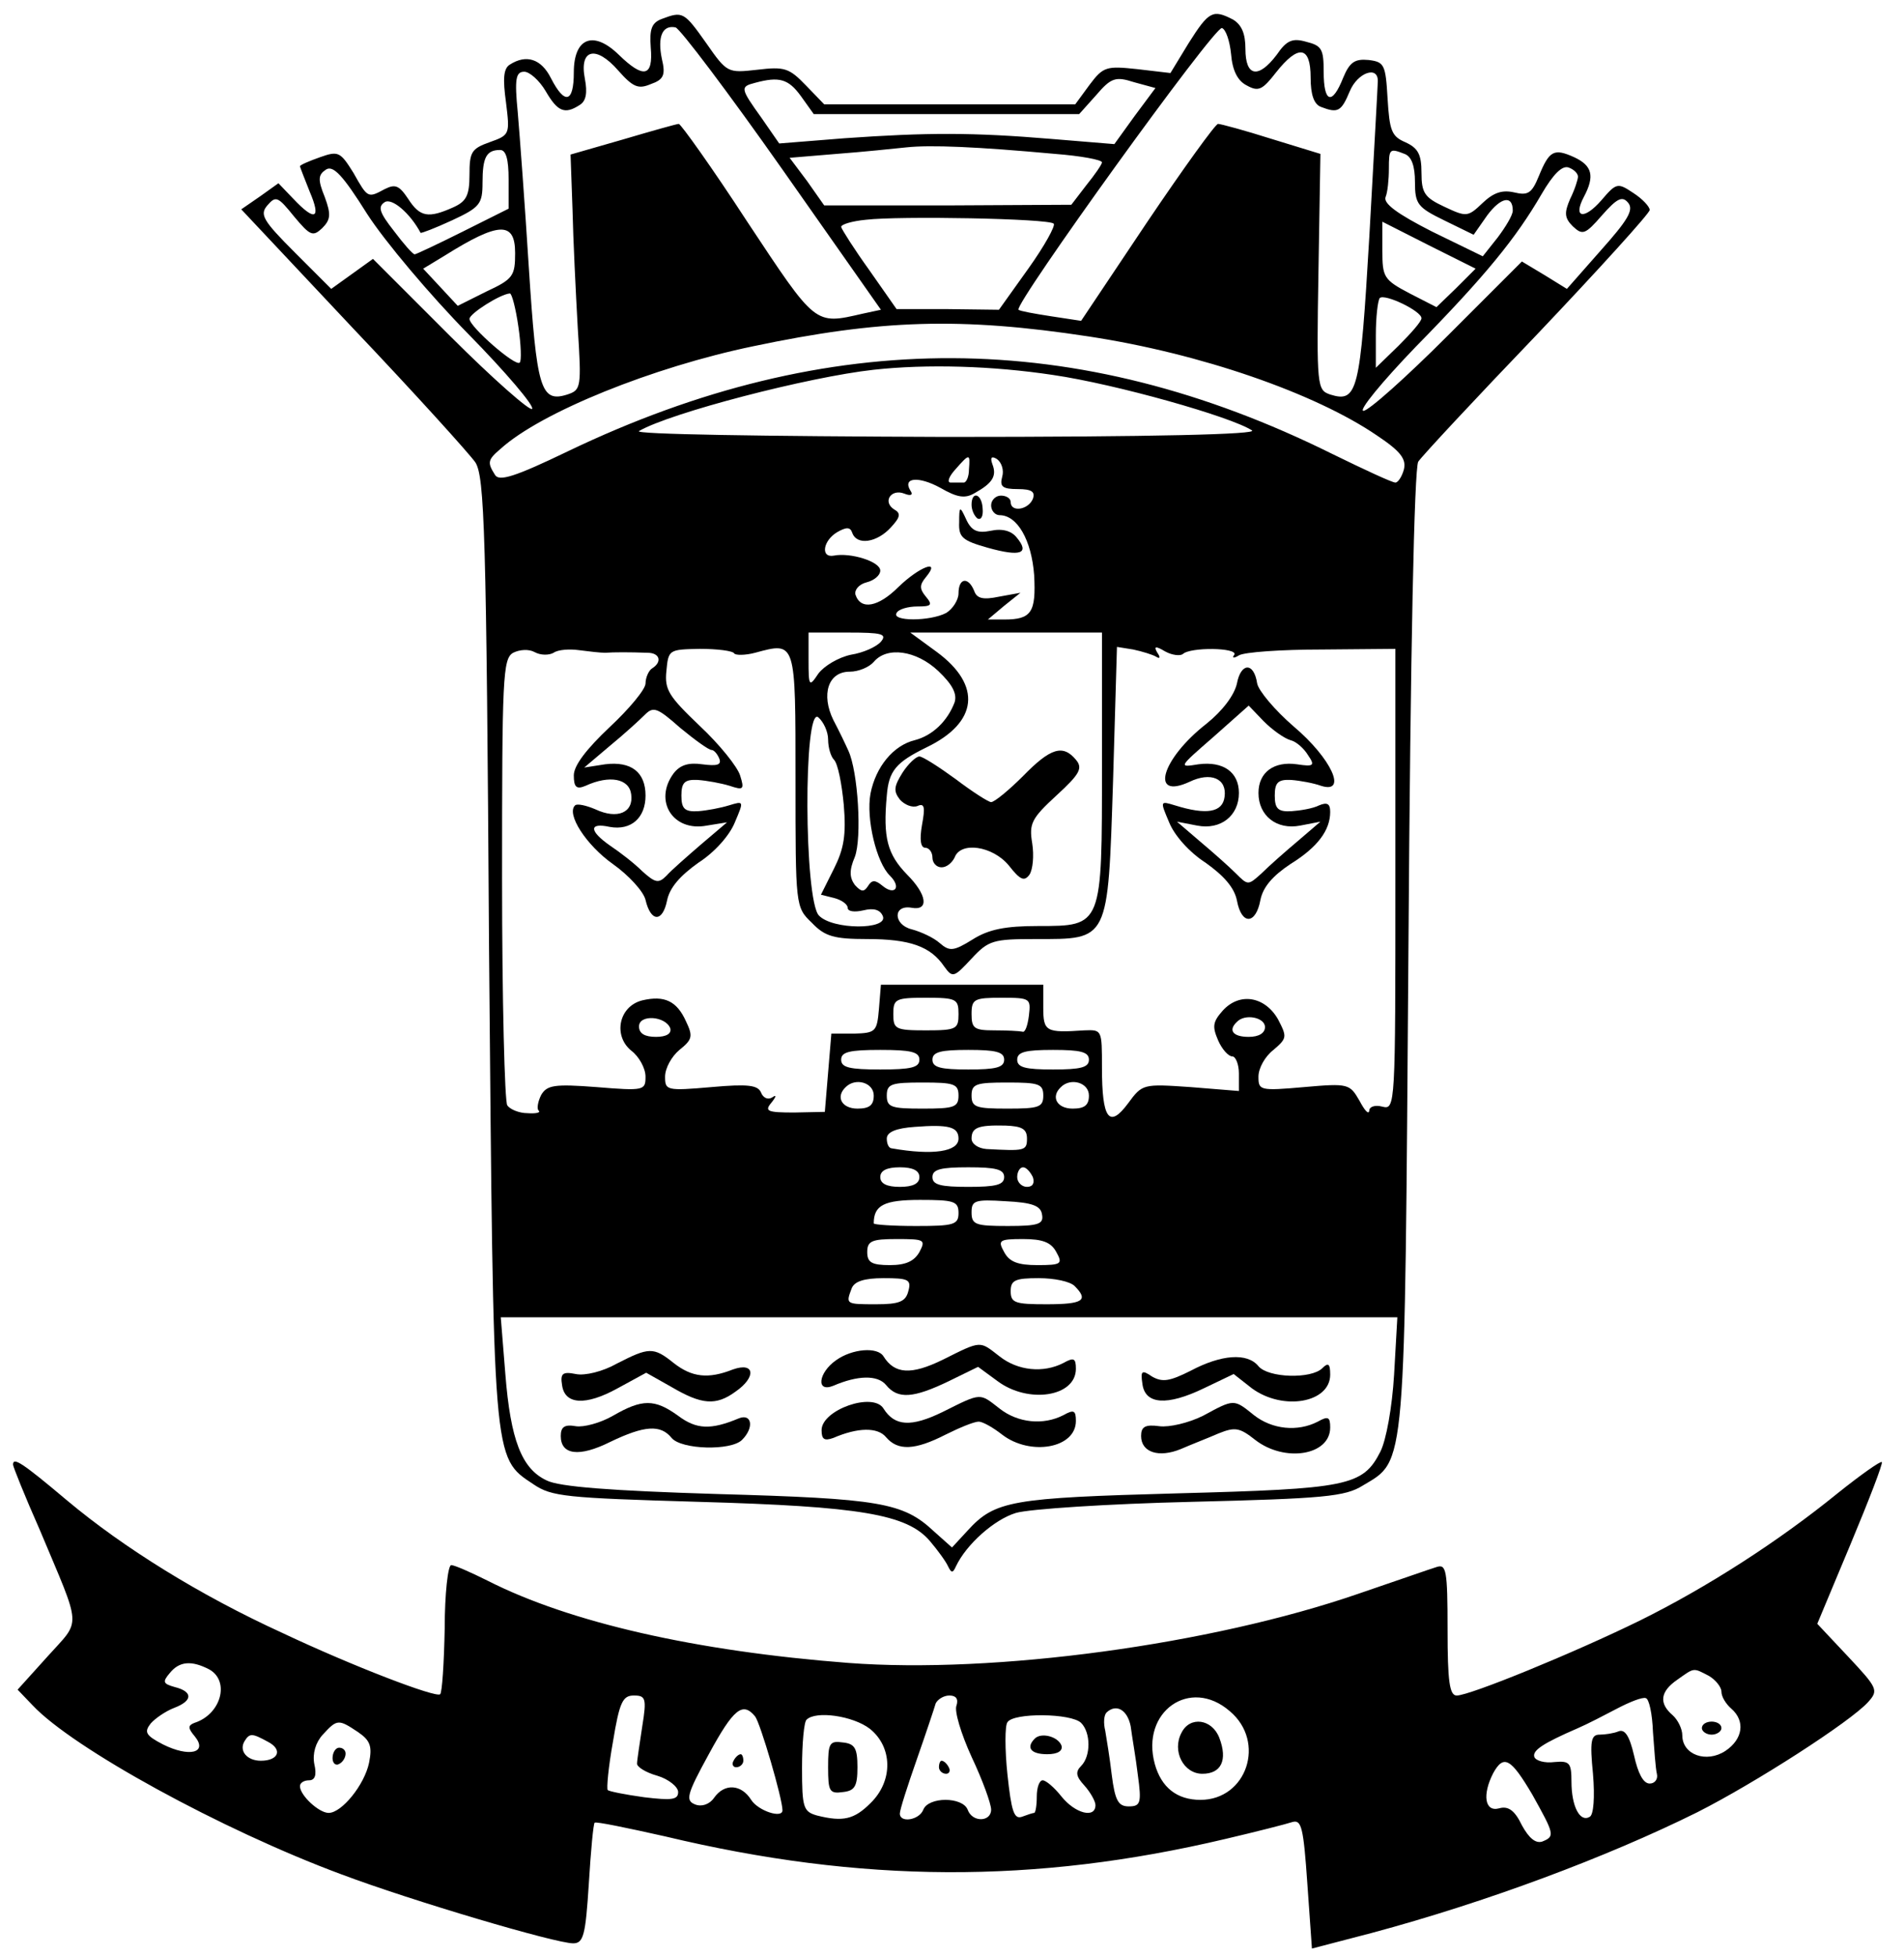 <?xml version="1.0" standalone="no"?>
<!DOCTYPE svg PUBLIC "-//W3C//DTD SVG 20010904//EN"
 "http://www.w3.org/TR/2001/REC-SVG-20010904/DTD/svg10.dtd">
<svg version="1.0" xmlns="http://www.w3.org/2000/svg"
 width="292pt" height="300pt" viewBox="0 0 292 300"
 preserveAspectRatio="xMidYMid meet">

<g transform="translate(0,300) scale(0.1,-0.1)"
fill="#000000" stroke="none">
<path d="M1015 2971 c-16 -6 -19 -16 -17 -44 4 -45 -11 -48 -49 -11 -39 38
-69 26 -69 -27 0 -47 -14 -50 -35 -9 -15 30 -38 37 -63 21 -10 -6 -11 -22 -6
-58 6 -49 6 -50 -25 -61 -28 -10 -31 -15 -31 -50 0 -32 -5 -41 -25 -50 -38
-17 -51 -15 -69 13 -14 21 -20 23 -36 15 -26 -14 -26 -14 -48 25 -20 32 -23
34 -51 24 -17 -6 -31 -12 -31 -14 0 -1 7 -19 15 -39 18 -42 8 -46 -25 -11
l-23 24 -28 -20 -29 -20 171 -182 c95 -100 179 -193 188 -206 14 -22 17 -105
21 -746 7 -792 5 -779 68 -821 28 -19 49 -21 254 -27 247 -7 319 -19 354 -60
12 -14 25 -32 28 -39 5 -10 7 -11 12 0 16 34 59 72 92 82 20 6 142 14 269 17
203 5 236 8 263 25 67 40 64 16 70 823 3 460 9 736 15 747 6 9 88 97 183 196
94 99 172 185 172 190 0 5 -11 17 -25 26 -24 16 -26 16 -49 -11 -27 -31 -44
-27 -27 5 17 32 13 48 -15 61 -31 14 -38 10 -54 -29 -11 -27 -17 -30 -38 -25
-18 4 -31 0 -48 -16 -23 -22 -25 -22 -59 -6 -30 14 -35 21 -35 52 0 28 -5 38
-25 47 -21 9 -24 18 -27 67 -3 52 -5 56 -29 59 -21 2 -29 -3 -39 -27 -17 -43
-30 -39 -30 9 0 35 -3 40 -27 46 -21 6 -30 2 -45 -20 -28 -37 -48 -34 -48 9 0
24 -6 37 -19 45 -31 16 -37 13 -68 -36 l-28 -46 -51 6 c-47 5 -52 4 -73 -24
l-22 -30 -192 0 -193 0 -28 29 c-26 27 -33 29 -75 24 -45 -5 -46 -5 -78 41
-34 48 -36 49 -68 37z m185 -231 l151 -215 -28 -6 c-74 -17 -71 -19 -177 141
-54 83 -102 150 -105 150 -3 0 -42 -11 -86 -24 l-80 -23 3 -84 c1 -46 5 -127
8 -181 6 -93 5 -96 -16 -103 -41 -13 -47 9 -59 195 -6 96 -14 203 -17 238 -5
51 -3 62 10 62 8 0 23 -13 33 -30 18 -31 29 -36 52 -21 10 6 12 19 8 40 -9 46
17 52 51 13 23 -26 31 -29 50 -21 20 7 23 14 17 39 -7 34 1 52 21 48 7 -2 81
-100 164 -218z m688 177 c2 -25 10 -41 24 -48 18 -10 24 -7 45 20 34 43 53 41
53 -8 0 -26 5 -41 16 -45 26 -10 31 -7 44 24 12 29 44 40 43 15 0 -5 -6 -112
-13 -238 -14 -238 -18 -255 -60 -242 -20 7 -21 11 -18 188 l3 181 -75 23 c-41
13 -78 23 -82 23 -4 0 -53 -68 -109 -151 l-101 -151 -46 7 c-26 4 -48 8 -50
10 -8 7 301 436 312 432 6 -2 12 -20 14 -40z m-660 -64 l20 -28 204 0 203 0
26 29 c23 27 30 29 58 20 l33 -9 -32 -43 -31 -43 -97 8 c-120 10 -189 10 -317
1 l-100 -8 -27 39 c-33 46 -33 48 -10 54 37 10 51 6 70 -20z m390 -89 c39 -3
72 -9 72 -13 0 -3 -11 -19 -24 -35 l-23 -30 -190 -1 -189 0 -26 37 -27 36 72
6 c40 3 88 8 107 10 37 4 108 1 228 -10z m-838 -39 l0 -45 -70 -35 c-38 -19
-72 -35 -74 -35 -3 0 -17 16 -32 36 -22 28 -25 37 -14 44 11 7 39 -17 55 -47
1 -1 22 7 48 19 43 20 47 25 47 58 0 39 6 50 27 50 9 0 13 -14 13 -45z m1374
39 c11 -4 16 -19 16 -43 0 -34 4 -39 45 -59 l45 -22 21 30 c21 28 39 31 39 7
0 -7 -11 -25 -23 -41 l-23 -29 -78 38 c-53 27 -75 43 -71 53 3 7 5 27 5 43 0
31 1 32 24 23z m-1436 -276 c58 -59 102 -111 98 -115 -3 -4 -60 46 -125 111
l-119 119 -32 -23 -32 -23 -56 56 c-49 49 -54 58 -42 72 13 15 16 14 41 -17
25 -30 29 -31 43 -18 13 13 14 21 4 48 -11 27 -10 34 2 42 11 7 26 -9 63 -68
27 -42 97 -125 155 -184z m1702 241 c0 -4 -5 -20 -12 -34 -9 -21 -9 -29 4 -42
15 -14 19 -13 45 17 23 26 31 30 40 19 9 -11 -1 -27 -42 -73 l-52 -59 -34 21
-35 21 -114 -114 c-63 -63 -121 -115 -129 -115 -8 0 28 44 80 98 108 110 154
167 193 234 18 31 32 45 42 41 8 -3 14 -9 14 -14z m-804 -72 c3 -3 -14 -34
-39 -69 l-45 -63 -79 1 -78 0 -42 60 c-23 32 -42 62 -43 66 0 4 17 9 38 11 50
6 281 2 288 -6z m617 -99 l-30 -29 -41 21 c-40 21 -42 25 -42 66 l0 44 71 -36
72 -36 -30 -30z m-1443 54 c0 -35 -3 -40 -44 -59 l-44 -22 -26 28 -27 29 33
20 c83 52 108 53 108 4z m5 -113 c4 -27 5 -53 2 -55 -6 -7 -77 55 -77 67 0 8
47 38 62 39 3 0 9 -23 13 -51z m1385 13 c0 -5 -16 -23 -35 -42 l-35 -34 0 50
c0 28 3 53 6 57 8 7 64 -20 64 -31z m-510 -28 c171 -26 347 -87 442 -152 36
-24 45 -36 41 -52 -3 -11 -9 -20 -13 -20 -5 0 -48 20 -97 44 -391 194 -772
196 -1172 4 -81 -39 -106 -47 -112 -36 -12 19 -11 23 9 40 62 56 233 125 387
157 195 41 318 45 515 15z m-55 -59 c96 -14 273 -64 305 -85 10 -6 -145 -10
-470 -10 -281 1 -479 4 -470 9 48 28 260 83 360 94 82 9 182 6 275 -8z m-129
-145 c0 -11 -4 -20 -8 -20 -5 0 -13 0 -20 0 -6 0 -3 9 7 20 22 25 23 25 21 0z
m51 -11 c-4 -15 0 -19 24 -19 21 0 27 -4 23 -15 -7 -17 -34 -21 -34 -5 0 6 -7
10 -15 10 -8 0 -15 -7 -15 -15 0 -8 6 -15 13 -15 27 0 49 -38 53 -92 3 -57 -4
-68 -46 -68 l-25 0 25 21 25 20 -33 -6 c-24 -5 -34 -3 -38 9 -9 22 -24 20 -24
-4 0 -10 -9 -24 -19 -30 -25 -13 -84 -13 -76 0 3 6 18 10 32 10 21 0 24 2 13
15 -10 12 -10 18 0 30 24 29 -10 16 -42 -15 -31 -31 -58 -36 -66 -12 -2 7 5
16 17 19 12 3 21 11 21 18 0 14 -46 28 -71 23 -21 -4 -17 23 5 36 14 8 20 8
23 -1 7 -20 38 -15 59 8 15 16 16 22 5 28 -18 12 -4 32 16 24 10 -4 14 -2 9 5
-12 20 13 22 46 4 26 -15 38 -17 53 -8 27 15 34 26 27 44 -4 11 -1 13 7 8 7
-5 11 -17 8 -27z m-186 -253 c-7 -8 -27 -17 -46 -20 -19 -4 -41 -17 -50 -29
-14 -21 -15 -20 -15 21 l0 42 61 0 c51 0 60 -2 50 -14z m339 -189 c0 -248 1
-247 -98 -247 -50 0 -76 -5 -101 -21 -29 -18 -35 -18 -50 -5 -9 8 -28 17 -43
21 -28 7 -29 38 0 33 27 -5 24 20 -7 51 -30 31 -37 56 -31 121 3 38 14 51 61
74 79 38 85 95 16 146 l-41 30 147 0 147 0 0 -203z m-841 172 c7 5 25 6 39 4
15 -2 33 -4 40 -4 13 1 38 1 65 0 19 0 23 -14 7 -24 -5 -3 -10 -14 -10 -23 0
-9 -25 -39 -55 -67 -36 -34 -55 -59 -55 -74 0 -18 4 -22 18 -16 37 17 67 11
70 -13 4 -28 -21 -39 -55 -23 -14 6 -28 9 -31 6 -14 -13 17 -61 58 -90 24 -17
47 -42 50 -55 8 -34 26 -35 33 -1 4 20 20 38 48 58 25 16 48 42 56 62 14 33
14 33 -9 26 -13 -4 -34 -8 -48 -9 -20 -1 -25 4 -25 24 0 20 5 25 25 24 14 -1
36 -5 49 -9 21 -7 23 -6 16 16 -4 13 -31 47 -62 76 -47 45 -54 55 -51 84 3 33
4 33 51 34 27 0 51 -3 53 -7 2 -3 17 -3 32 1 63 17 62 19 62 -195 0 -194 0
-195 25 -219 20 -21 34 -25 85 -25 65 0 97 -11 118 -42 13 -18 15 -17 42 12
26 28 33 30 98 30 113 0 111 -5 119 242 l6 206 25 -4 c14 -3 30 -8 35 -11 6
-4 7 -1 2 6 -6 10 -3 11 12 2 11 -6 23 -7 27 -4 11 11 85 10 79 -1 -4 -5 -1
-6 7 -1 8 5 65 9 127 9 l113 1 0 -354 c0 -348 0 -353 -20 -348 -11 3 -20 0
-20 -6 -1 -7 -7 0 -15 15 -15 26 -17 27 -85 21 -68 -6 -70 -5 -70 16 0 13 10
31 23 41 21 18 21 20 7 47 -20 35 -59 42 -85 13 -15 -17 -16 -24 -7 -45 6 -14
16 -25 22 -25 5 0 10 -12 10 -26 l0 -27 -74 6 c-73 5 -74 5 -96 -25 -29 -39
-40 -24 -40 55 0 58 0 58 -27 57 -59 -4 -63 -2 -63 35 l0 35 -124 0 -125 0 -3
-37 c-3 -35 -5 -37 -38 -38 l-35 0 -5 -60 -5 -60 -47 -1 c-41 0 -46 2 -35 15
8 10 8 13 1 8 -7 -4 -14 0 -17 8 -5 11 -20 13 -76 8 -69 -6 -71 -5 -71 16 0
13 10 31 22 41 20 16 21 21 10 44 -14 31 -33 40 -67 32 -36 -9 -45 -54 -17
-77 12 -9 22 -27 22 -40 0 -21 -2 -22 -75 -16 -65 5 -76 3 -85 -12 -5 -10 -7
-21 -4 -24 4 -3 -4 -5 -17 -4 -13 0 -27 6 -31 12 -4 5 -8 162 -8 347 0 309 1
338 17 347 10 5 24 6 33 1 9 -5 22 -5 29 -1z m590 -28 c22 -21 29 -35 25 -48
-11 -29 -34 -51 -61 -58 -33 -8 -60 -41 -68 -82 -7 -38 9 -106 30 -126 18 -18
7 -31 -12 -15 -11 9 -16 9 -22 -1 -6 -9 -10 -9 -20 2 -8 11 -9 22 0 43 11 29
5 131 -10 163 -4 9 -14 30 -23 47 -19 39 -8 74 25 74 14 0 30 7 37 15 20 24
65 18 99 -14z m-348 -121 c4 0 9 -6 12 -13 4 -10 -3 -12 -26 -9 -21 3 -34 -1
-44 -14 -31 -42 -1 -90 51 -80 l31 5 -40 -34 c-22 -19 -46 -40 -53 -48 -12
-12 -17 -11 -37 7 -12 12 -34 29 -49 39 -33 23 -33 36 -1 29 33 -6 55 14 55
48 0 36 -22 53 -62 48 l-32 -5 39 33 c22 18 46 40 54 48 13 13 19 11 54 -20
23 -19 44 -34 48 -34z m179 16 c0 -12 4 -26 9 -31 6 -6 12 -37 15 -69 4 -47 0
-68 -15 -98 l-20 -40 20 -5 c12 -3 21 -10 21 -15 0 -6 11 -7 24 -4 16 4 26 1
30 -9 8 -21 -77 -21 -98 1 -23 23 -24 323 -1 304 8 -7 15 -22 15 -34z m200
-421 c0 -23 -3 -25 -50 -25 -47 0 -50 2 -50 25 0 23 3 25 50 25 47 0 50 -2 50
-25z m108 -2 c-2 -16 -6 -27 -10 -25 -5 1 -24 2 -43 2 -31 0 -35 3 -35 25 0
23 4 25 46 25 44 0 45 -1 42 -27z m-550 -20 c2 -8 -6 -13 -22 -13 -17 0 -26 5
-26 16 0 19 41 16 48 -3z m912 2 c0 -9 -9 -15 -25 -15 -24 0 -32 10 -18 23 12
13 43 7 43 -8z m-530 -50 c0 -12 -13 -15 -60 -15 -47 0 -60 3 -60 15 0 12 13
15 60 15 47 0 60 -3 60 -15z m130 0 c0 -12 -13 -15 -55 -15 -42 0 -55 3 -55
15 0 12 13 15 55 15 42 0 55 -3 55 -15z m130 0 c0 -12 -13 -15 -55 -15 -42 0
-55 3 -55 15 0 12 13 15 55 15 42 0 55 -3 55 -15z m-330 -55 c0 -15 -7 -20
-25 -20 -24 0 -34 18 -18 33 15 15 43 7 43 -13z m130 0 c0 -18 -7 -20 -55 -20
-48 0 -55 2 -55 20 0 18 7 20 55 20 48 0 55 -2 55 -20z m130 0 c0 -18 -7 -20
-55 -20 -48 0 -55 2 -55 20 0 18 7 20 55 20 48 0 55 -2 55 -20z m70 0 c0 -15
-7 -20 -25 -20 -24 0 -34 18 -18 33 15 15 43 7 43 -13z m-200 -66 c0 -20 -39
-26 -102 -15 -5 0 -8 7 -8 15 0 10 14 16 43 18 52 4 67 0 67 -18z m105 0 c0
-19 -4 -19 -62 -16 -13 1 -23 8 -23 16 0 17 10 21 52 20 25 -1 33 -5 33 -20z
m-165 -59 c0 -10 -10 -15 -30 -15 -20 0 -30 5 -30 15 0 10 10 15 30 15 20 0
30 -5 30 -15z m130 0 c0 -12 -13 -15 -55 -15 -42 0 -55 3 -55 15 0 12 13 15
55 15 42 0 55 -3 55 -15z m44 0 c3 -9 0 -15 -9 -15 -8 0 -15 7 -15 15 0 8 4
15 9 15 5 0 11 -7 15 -15z m-114 -55 c0 -18 -7 -20 -65 -20 -36 0 -65 2 -65 4
0 28 16 36 71 36 52 0 59 -2 59 -20z m128 -2 c3 -15 -5 -18 -52 -18 -50 0 -56
2 -56 21 0 18 5 20 52 17 41 -2 54 -7 56 -20z m-188 -58 c-8 -14 -21 -20 -45
-20 -28 0 -35 4 -35 20 0 17 7 20 45 20 43 0 45 -1 35 -20z m210 0 c10 -18 8
-20 -29 -20 -30 0 -43 5 -51 20 -10 18 -8 20 29 20 30 0 43 -5 51 -20z m-227
-60 c-4 -16 -14 -20 -49 -20 -47 0 -47 0 -38 24 4 11 19 16 49 16 38 0 43 -2
38 -20z m255 8 c22 -22 13 -28 -43 -28 -48 0 -55 2 -55 20 0 17 7 20 43 20 24
0 48 -5 55 -12z m490 -136 c-3 -50 -12 -100 -21 -118 -27 -53 -50 -57 -312
-64 -254 -7 -279 -11 -321 -57 l-24 -26 -28 25 c-47 44 -83 50 -332 57 -162 5
-243 11 -262 21 -38 18 -55 62 -63 163 l-7 87 687 0 688 0 -5 -88z"/>
<path d="M1490 2226 c0 -8 4 -17 9 -21 6 -3 9 4 8 15 -1 23 -17 28 -17 6z"/>
<path d="M1471 2199 c-1 -23 5 -28 44 -39 50 -14 65 -9 44 16 -8 10 -22 14
-40 10 -20 -4 -29 0 -37 17 -10 22 -11 21 -11 -4z"/>
<path d="M1569 1810 c-22 -22 -44 -40 -49 -40 -4 0 -29 16 -54 35 -26 19 -51
35 -56 35 -5 0 -17 -11 -26 -25 -13 -21 -14 -28 -4 -41 7 -8 19 -13 27 -10 11
5 12 -2 7 -29 -4 -23 -2 -35 5 -35 6 0 11 -7 11 -15 0 -8 6 -15 14 -15 8 0 16
7 20 15 9 25 58 18 83 -12 18 -23 24 -25 32 -14 5 8 7 29 4 48 -5 30 -1 38 37
73 36 33 41 42 30 55 -20 24 -39 18 -81 -25z"/>
<path d="M1897 1952 c-4 -18 -22 -42 -47 -62 -69 -54 -87 -117 -26 -89 33 16
58 5 54 -23 -3 -24 -28 -28 -76 -13 -23 7 -23 7 -9 -26 8 -20 31 -46 56 -62
28 -20 44 -38 48 -58 7 -38 29 -37 36 1 4 20 19 37 46 55 42 26 61 52 61 80 0
13 -5 15 -17 10 -10 -5 -29 -8 -43 -9 -20 -1 -25 4 -25 24 0 20 5 25 25 24 14
-1 35 -5 46 -9 41 -13 16 42 -42 91 -29 25 -54 55 -56 66 -5 33 -25 32 -31 0z
m82 -87 c9 -2 21 -13 27 -23 11 -16 9 -18 -17 -14 -35 5 -59 -12 -59 -44 0
-35 28 -57 64 -50 l31 6 -35 -30 c-19 -16 -44 -38 -55 -49 -21 -19 -21 -19
-40 0 -11 11 -36 33 -55 49 l-35 30 31 -6 c36 -7 64 15 64 50 0 32 -24 49 -62
44 -31 -5 -31 -5 23 42 l54 48 23 -24 c13 -13 31 -26 41 -29z"/>
<path d="M1446 915 c-49 -24 -74 -22 -91 5 -9 15 -48 12 -73 -6 -27 -19 -31
-50 -4 -39 37 16 68 17 81 1 18 -22 42 -20 96 6 l45 22 30 -22 c47 -35 120
-24 120 19 0 16 -3 18 -19 9 -31 -16 -70 -12 -98 10 -31 24 -27 25 -87 -5z"/>
<path d="M946 909 c-21 -12 -49 -19 -63 -16 -20 4 -24 1 -21 -17 4 -30 36 -32
85 -5 l44 24 39 -22 c46 -27 68 -29 98 -7 32 22 30 46 -4 34 -38 -15 -63 -12
-91 10 -31 25 -38 24 -87 -1z"/>
<path d="M1826 898 c-32 -16 -43 -18 -59 -9 -16 11 -18 9 -15 -11 4 -32 38
-34 94 -7 l46 22 28 -22 c48 -35 120 -22 120 21 0 17 -3 19 -12 10 -17 -17
-83 -15 -98 3 -17 21 -57 18 -104 -7z"/>
<path d="M1446 835 c-49 -24 -74 -22 -91 5 -16 26 -95 -2 -95 -33 0 -14 4 -17
18 -12 37 16 68 17 81 1 18 -21 44 -20 91 4 22 11 44 20 51 20 6 0 22 -9 36
-20 43 -33 113 -21 113 21 0 16 -3 18 -19 9 -31 -16 -70 -12 -98 10 -31 24
-27 25 -87 -5z"/>
<path d="M940 829 c-19 -11 -45 -18 -57 -16 -17 3 -23 -1 -23 -15 0 -29 28
-33 76 -9 52 25 77 27 94 6 15 -18 91 -20 108 -3 19 19 15 41 -5 33 -43 -18
-65 -17 -93 4 -36 26 -55 26 -100 0z"/>
<path d="M1845 829 c-22 -11 -52 -18 -67 -16 -22 3 -28 -1 -28 -15 0 -25 27
-34 61 -20 16 7 42 17 58 24 25 10 32 9 56 -10 45 -35 115 -24 115 19 0 16 -3
18 -19 9 -31 -16 -70 -12 -98 10 -31 25 -30 25 -78 -1z"/>
<path d="M20 754 c0 -3 18 -48 41 -100 65 -155 64 -136 12 -194 l-46 -51 23
-24 c62 -66 290 -191 473 -259 109 -41 329 -106 356 -106 16 0 19 13 24 91 3
50 7 93 9 94 2 2 50 -8 108 -21 301 -72 567 -73 859 -4 47 11 94 23 103 26 14
4 17 -8 23 -95 l7 -99 92 24 c175 47 360 116 499 185 89 45 235 139 262 169
16 18 15 21 -31 70 l-47 50 51 122 c28 67 50 124 48 126 -2 2 -33 -20 -68 -48
-91 -74 -200 -144 -303 -195 -102 -50 -261 -115 -281 -115 -11 0 -14 22 -14
101 0 92 -2 101 -17 96 -10 -3 -64 -22 -120 -41 -226 -78 -558 -123 -782 -106
-234 18 -427 62 -553 126 -26 13 -51 24 -56 24 -5 0 -10 -44 -10 -97 -1 -53
-4 -99 -7 -101 -6 -6 -134 43 -242 94 -127 58 -244 131 -330 203 -70 59 -83
67 -83 55z m301 -314 c32 -18 18 -69 -23 -82 -10 -4 -10 -8 1 -21 20 -25 -9
-32 -49 -12 -27 14 -29 19 -19 32 7 8 23 19 36 24 29 11 29 25 1 32 -18 5 -19
8 -8 21 15 19 34 20 61 6z m2300 -10 c10 -6 19 -17 19 -24 0 -8 7 -19 15 -26
22 -19 18 -47 -9 -65 -29 -19 -66 -6 -66 24 0 10 -7 24 -15 31 -21 18 -19 36
7 54 27 19 24 19 49 6z m-1636 -77 c-4 -27 -8 -52 -8 -57 -1 -5 13 -14 31 -19
17 -5 32 -17 32 -25 0 -12 -10 -13 -52 -8 -29 4 -54 9 -56 11 -2 2 1 35 8 74
10 61 15 71 32 71 18 0 20 -4 13 -47z m482 32 c-4 -8 7 -44 23 -79 17 -36 30
-72 30 -81 0 -19 -29 -20 -36 0 -8 20 -60 20 -68 0 -6 -16 -36 -21 -36 -6 0 6
12 43 26 83 14 40 27 79 29 86 3 6 12 12 21 12 10 0 14 -5 11 -15z m419 -9
c56 -47 26 -136 -45 -136 -36 0 -60 19 -70 55 -22 80 54 134 115 81z m649 -32
c2 -27 4 -56 6 -64 2 -8 -3 -15 -11 -15 -10 0 -18 16 -24 43 -7 30 -14 41 -24
37 -7 -3 -21 -5 -29 -5 -13 0 -15 -10 -10 -60 3 -36 1 -63 -5 -66 -15 -9 -28
16 -28 54 0 29 -3 32 -26 30 -15 -2 -29 2 -31 8 -3 10 14 21 67 44 14 6 41 20
60 30 19 10 39 18 44 16 5 -1 10 -24 11 -52z m-1377 24 c8 -10 42 -126 42
-144 0 -13 -37 -1 -48 16 -15 24 -41 26 -57 3 -7 -10 -19 -14 -29 -10 -15 6
-13 15 21 77 38 70 52 81 71 58z m576 -15 c2 -16 8 -49 11 -75 6 -43 4 -48
-14 -48 -16 0 -21 9 -26 48 -3 26 -8 56 -10 68 -3 12 -2 24 2 28 15 14 32 4
37 -21z m-400 -4 c35 -28 36 -80 1 -114 -25 -25 -42 -29 -82 -19 -21 6 -23 12
-23 73 0 37 3 71 7 74 14 14 71 6 97 -14z m324 9 c15 -15 15 -51 0 -66 -9 -9
-8 -16 5 -30 9 -10 17 -24 17 -30 0 -21 -31 -13 -52 13 -11 14 -24 25 -29 25
-5 0 -9 -11 -9 -25 0 -14 -2 -25 -4 -25 -2 0 -11 -3 -19 -6 -12 -4 -16 9 -22
65 -4 38 -4 75 0 80 9 15 98 14 113 -1z m-1109 -14 c19 -13 22 -22 17 -47 -7
-34 -42 -77 -62 -77 -15 0 -44 27 -44 41 0 5 6 9 14 9 9 0 12 8 8 25 -3 16 2
33 13 45 22 24 24 24 54 4z m-138 -15 c23 -12 16 -29 -11 -29 -21 0 -34 15
-25 30 8 13 12 12 36 -1z m1939 -81 c34 -61 35 -64 15 -72 -10 -3 -20 5 -31
25 -11 23 -21 30 -35 26 -22 -6 -26 21 -9 54 16 29 27 23 60 -33z"/>
<path d="M2610 350 c0 -5 7 -10 15 -10 8 0 15 5 15 10 0 6 -7 10 -15 10 -8 0
-15 -4 -15 -10z"/>
<path d="M1440 290 c0 -5 5 -10 11 -10 5 0 7 5 4 10 -3 6 -8 10 -11 10 -2 0
-4 -4 -4 -10z"/>
<path d="M1812 343 c-15 -28 3 -63 32 -63 29 0 39 21 26 55 -11 29 -45 34 -58
8z"/>
<path d="M1125 300 c-3 -5 -1 -10 4 -10 6 0 11 5 11 10 0 6 -2 10 -4 10 -3 0
-8 -4 -11 -10z"/>
<path d="M1270 290 c0 -37 2 -41 23 -38 18 2 22 9 22 38 0 29 -4 36 -22 38
-21 3 -23 -1 -23 -38z"/>
<path d="M1587 334 c-14 -14 -6 -24 19 -24 16 0 24 5 22 13 -5 14 -31 21 -41
11z"/>
<path d="M510 304 c0 -8 5 -12 10 -9 6 3 10 10 10 16 0 5 -4 9 -10 9 -5 0 -10
-7 -10 -16z"/>
</g>
</svg>
